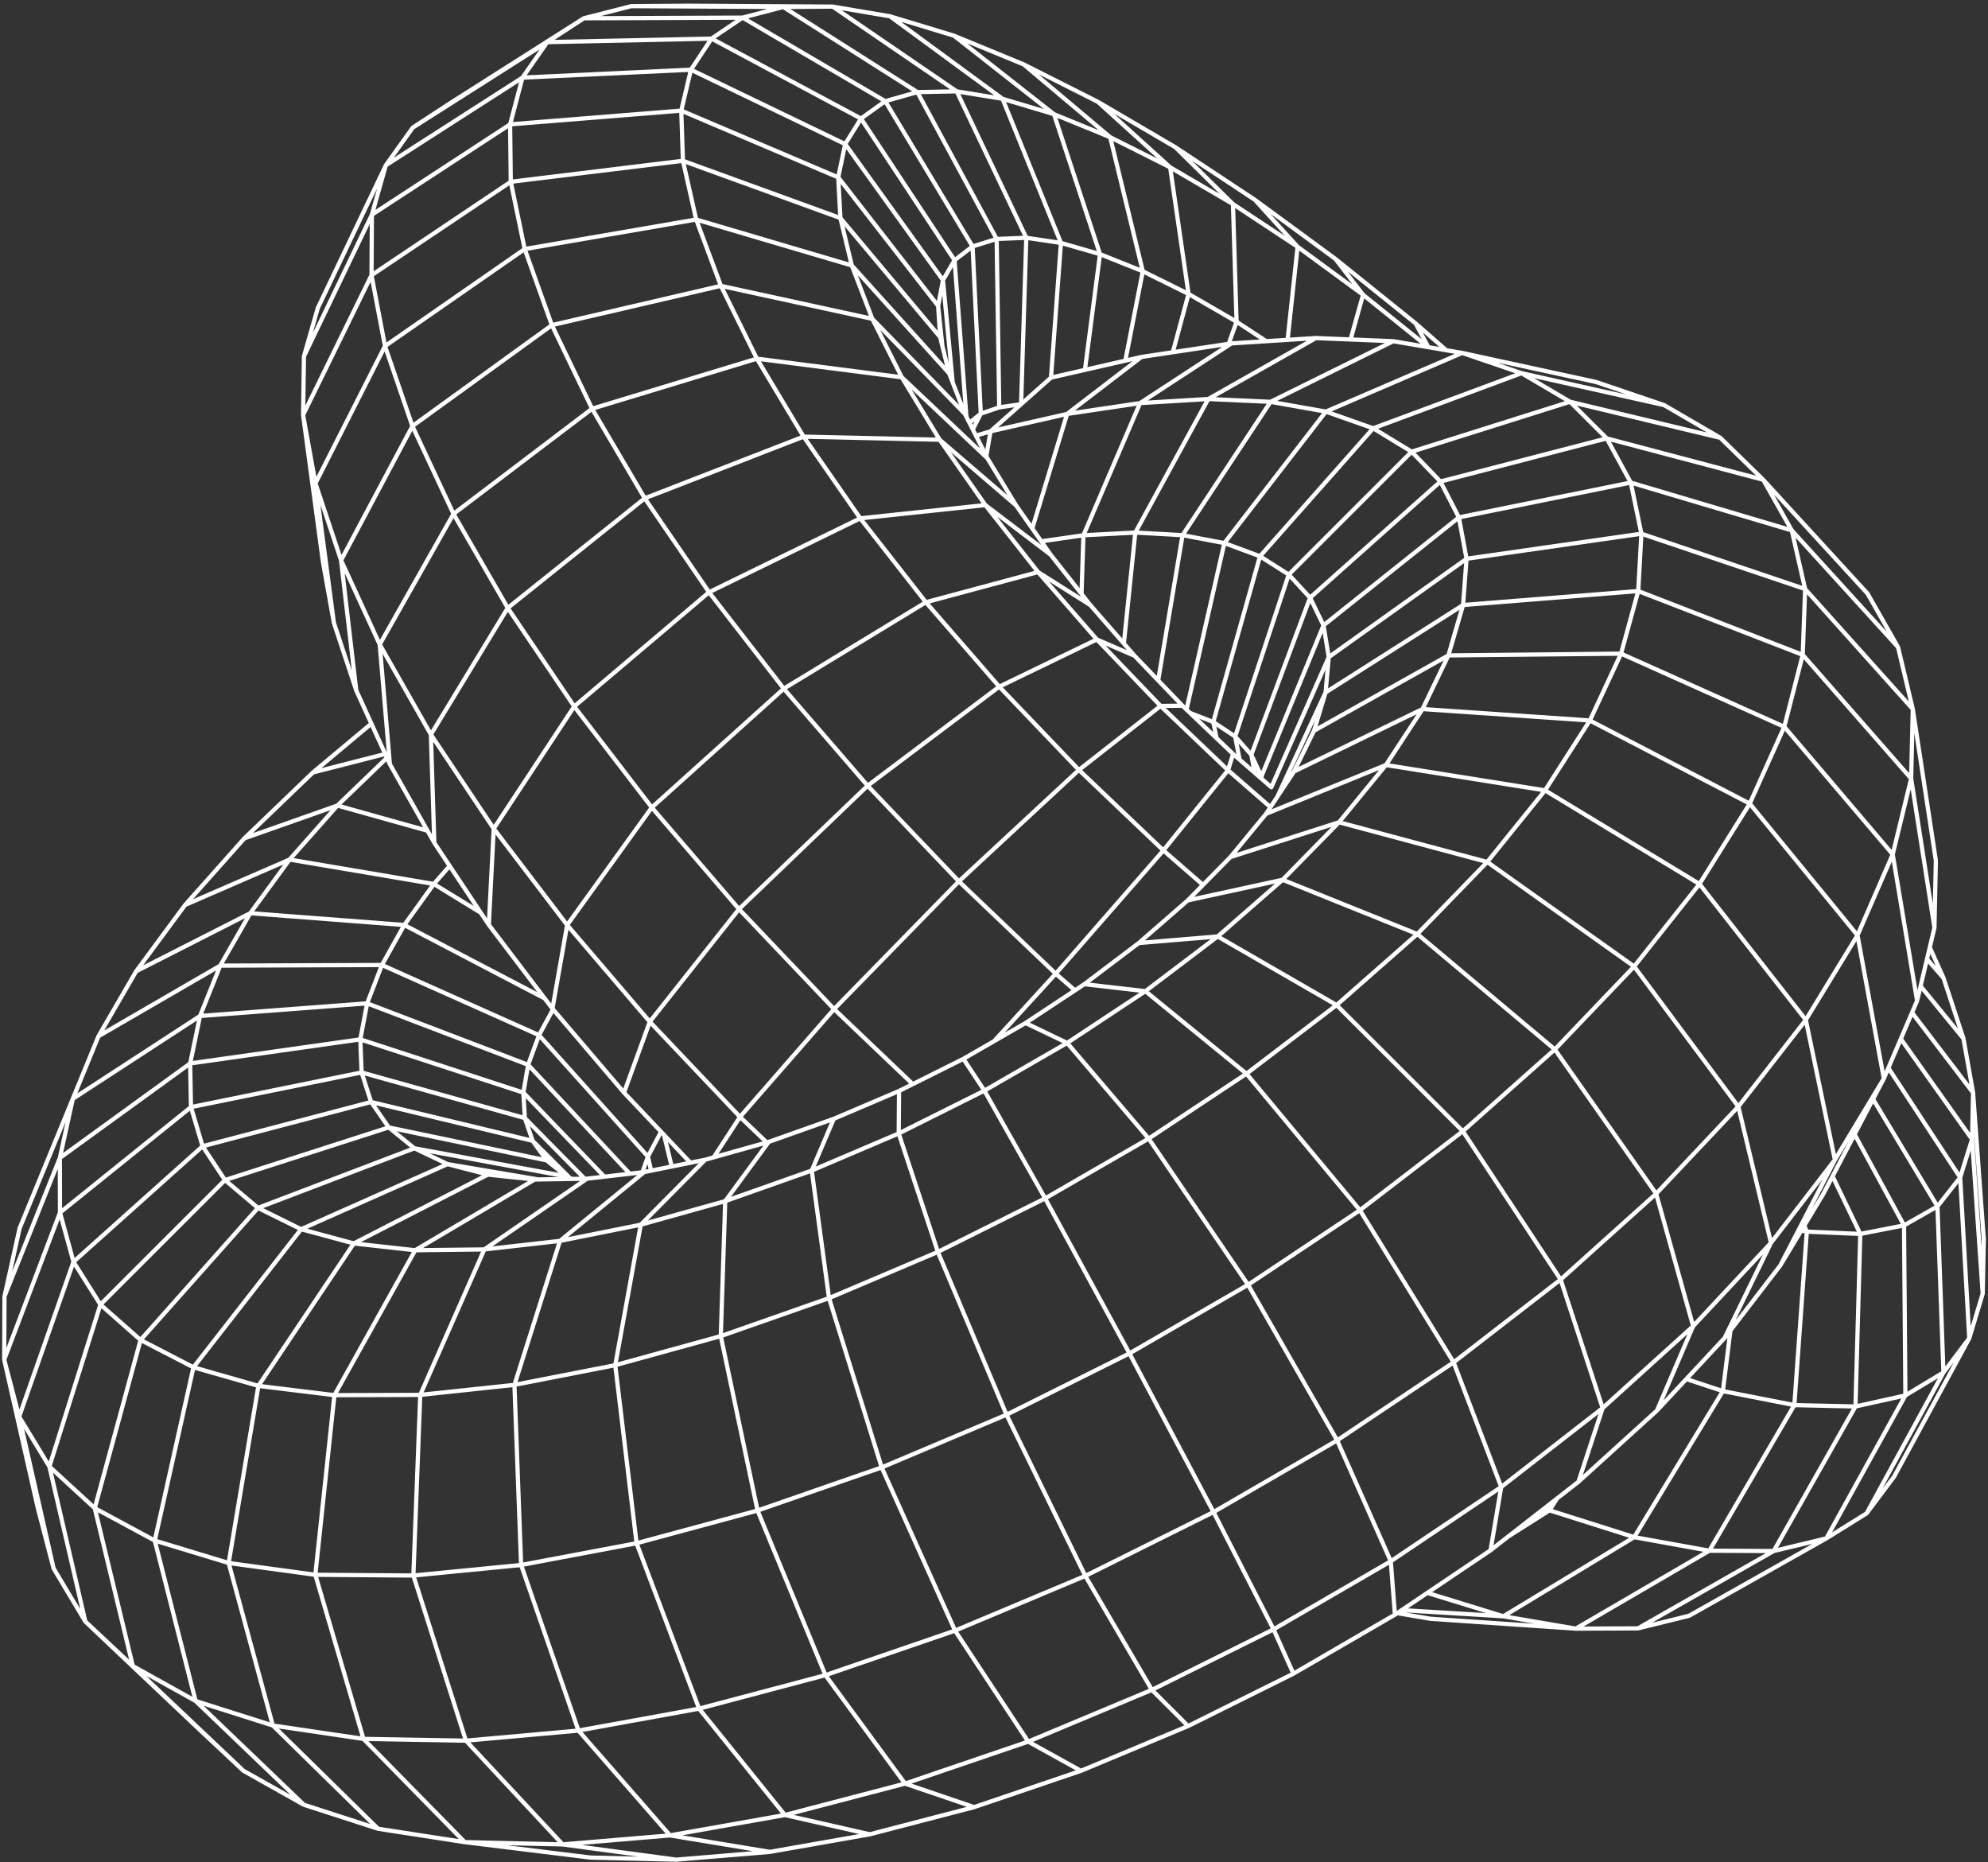<?xml version="1.0" encoding="UTF-8"?> <svg xmlns="http://www.w3.org/2000/svg" width="473" height="443" viewBox="0 0 473 443" fill="none"><rect x="0" y="0" width="473" height="443" fill="#333333" stroke="none"/><path d="M368.672 359.264L370.463 356.447M368.672 359.263L367.494 358.758M368.672 359.263L358.82 365.517M368.672 359.263L388.826 365.645M388.826 365.645L357.7 384.467M388.826 365.645L406.701 368.869L426.923 334.236M357.7 384.467L339.596 378.903M357.7 384.467L374.918 387.407M357.7 384.467L333.512 382.998M339.596 378.903L332.438 383.721M339.596 378.903L354.642 368.773L375.556 352.478L394.233 335.529L410.335 318.262L423.582 301.012M388.827 365.646L409.92 330.905M409.919 330.904L401.224 328.031M409.919 330.904L426.923 334.234M409.919 330.904L411.719 316.46M332.438 383.721L340.348 385.061L374.918 387.407M332.438 383.721L331.891 384.088M423.582 301.012L429.291 291.527M423.582 301.012L436.573 275.882M426.923 334.236L441.468 334.56M426.923 334.236L429.89 292.972M441.468 334.56L453.344 331.934M441.468 334.56L442.614 293.518M453.344 331.934L462.4 326.471M453.344 331.934L453.022 291.488M429.89 292.972L442.613 293.517M429.89 292.972L429.291 291.527M429.888 292.97L428.588 292.693M429.291 291.527L433.76 284.106L441.259 269.815M441.259 269.815L453.022 291.486M441.259 269.815L445.648 261.455M374.918 387.407L389.719 387.345L401.888 384.344L434.54 365.939L444.124 359.976L450.668 351.231L468.546 318.331M374.918 387.407L406.701 368.87L422.013 368.945M331.891 384.088L307.743 398.119L282.676 410.581M331.891 384.088L330.907 371.378L303.014 387.574L288.802 359.814L288.732 359.679M468.546 318.331L471.741 307.715M468.546 318.331L462.4 326.471M468.546 318.331L466.383 280.084M471.741 307.715L472 294.852L469.452 259.92M471.741 307.715L469.208 271.002M462.4 326.471L460.974 286.966M462.4 326.471L444.124 359.977M466.383 280.084L469.207 271.003M466.383 280.084L449.295 254.038M469.452 259.92L467.163 247.053M469.452 259.92L469.207 271.003M469.452 259.92L454.924 240.879M467.163 247.053L462.423 232.643L459.144 225.366M467.163 247.053L456.961 234.566M469.207 271.003L452.255 247.119M454.924 240.879L452.255 247.119M454.924 240.879L456.134 238.052M459.144 225.366L460.26 220.664L460.595 204.697L455.107 168.678L451.596 153.937M459.144 225.366L456.961 234.566M456.961 234.566L456.134 238.052M451.596 153.937L444.334 141.19L419.52 114.121M451.596 153.937L426.31 126.163L429.491 140.115M422.013 368.944L434.54 365.937L453.344 331.932M422.013 368.944L441.467 334.558M422.013 368.944L389.72 387.344M453.022 291.486L442.613 293.517L436.019 279.8M453.022 291.486L460.975 286.966M460.975 286.966L466.384 280.083M460.975 286.966L445.648 261.455M445.648 261.455L448.214 256.567M449.295 254.038L448.214 256.567M449.295 254.038L452.255 247.119M448.214 256.567L436.573 275.882M448.214 256.567L441.95 222.48L450.33 203.23M456.134 238.052L450.33 203.23M462.423 232.644L458.486 228.136M336.816 76.929L339.838 82.583M336.816 76.929L344.094 83.306M336.816 76.929L317.735 61.588M339.838 82.583L344.094 83.306M339.838 82.583L339.82 82.582M344.094 83.306L347.898 83.952M317.735 61.588L324.311 70.115M317.735 61.588L298.587 47.547L279.653 35.025L261.22 24.225M347.898 83.952L379.697 90.851L395.946 96.364M347.898 83.952L315.461 97.912L326.723 101.878M347.898 83.952L362.013 88.766M339.82 82.582L331.489 81.165M339.82 82.582L324.311 70.116M331.489 81.165L313.085 80.416M331.489 81.165L302.3 95.585M313.085 80.416L306.352 80.84M313.085 80.416L287.48 94.913M324.311 70.115L321.334 80.752M324.311 70.115L308.733 58.699M261.22 24.225L243.572 15.327M261.22 24.225L278.412 39.8M243.572 15.327L226.991 8.498M243.572 15.327L264.138 32.63M226.991 8.498L211.755 3.875M226.991 8.498L250.769 27.161L264.138 32.63M264.138 32.63L271.901 64.525M211.755 3.875L198.126 1.569L163.825 1.359L150.195 1.463L138.907 4.346L107.524 24.282L98.208 30.358L91.801 39.318L75.601 73.309L72.319 84.756M211.755 3.875L238.526 23.5M72.319 84.756L72.121 98.202L72.114 98.707M72.319 84.756L88.484 51.072L88.392 65.475M72.114 98.707L76.854 133.794L79.439 148.142M72.114 98.707L75.052 114.963M72.114 98.707L88.392 65.475M79.439 148.142L84.761 164.23M79.439 148.142L75.052 114.964M88.392 65.475L91.601 82.324L124.838 59.248M84.761 164.23L88.36 172.125M84.761 164.23L81.15 133.268L75.052 114.965L91.601 82.326L98.125 101.355M88.36 172.125L91.655 179.353M88.36 172.125L74.458 183.749M91.655 179.353L92.068 180.258L92.763 181.781L103.335 200.485L116.304 219.992M91.655 179.353L74.458 183.749M74.458 183.749L58.144 199.42L44.042 215.261M116.304 219.992L129.589 237.488M116.304 219.992L117.472 197.108L102.52 174.72M129.589 237.488L131.442 239.929L131.583 240.094M129.589 237.488L96.195 220.032M102.52 174.72L120.807 144.612M102.52 174.72L103.335 200.486M120.807 144.612L153.407 118.533L140.876 97.223M120.807 144.612L136.626 168.043M131.583 240.094L128.249 246.236M131.583 240.094L148.471 259.908M96.195 220.032L59.548 217.223M96.195 220.032L90.87 229.548M148.471 259.908L157.282 269.206M148.471 259.908L154.602 243.046M157.282 269.206L157.987 269.954M157.282 269.206L154.159 275.117L128.249 246.235M154.602 243.046L175.829 216.244M154.602 243.046L176.068 265.678M157.987 269.954L164.264 276.578M157.987 269.954L159.819 277.478M128.249 246.235L127.66 245.972L90.87 229.547M128.249 246.235L125.657 253.283L87.353 238.668M308.733 58.699L298.588 47.547M308.733 58.699L293.356 48.54M308.733 58.699L306.352 80.84M306.352 80.84L293.001 81.682M293.001 81.682L271.569 84.915L267.747 85.789M293.001 81.682L271.252 95.887M279.653 35.024L293.355 48.539M278.411 39.802L293.355 48.541L294.213 76.532M278.411 39.802L264.138 32.632M278.411 39.802L282.789 69.918M282.789 69.918L271.901 64.527M282.789 69.918L279.28 82.899L279.038 83.789M294.213 76.53L301.272 81.16M294.213 76.53L282.79 69.916M294.213 76.53L292.338 81.781M271.901 64.527L261.724 60.456M271.901 64.527L267.747 85.789M267.747 85.789L250.06 89.829M250.06 89.829L252.43 57.781L244.183 56.563M250.06 89.829L235.675 102.603M238.526 23.5L250.768 27.161L261.723 60.455M238.526 23.5L227.624 21.729M238.526 23.5L252.429 57.78L261.723 60.454L258.137 87.983M227.624 21.729L218.262 21.91L186.36 1.66M227.624 21.729L244.183 56.563M186.36 1.66L150.195 1.461M186.36 1.66L176.682 4.196M244.183 56.563L237.129 56.841L218.261 21.911L210.617 24.069M244.183 56.563L242.946 96.147L237.744 96.901M235.675 102.603L253.891 98.468M235.675 102.603L232.208 103.64M235.675 102.603L234.672 108.498M186.36 1.662L198.127 1.569L227.624 21.731M176.682 4.196L169.301 9.182M176.682 4.196L138.908 4.345L130.207 10.024L98.208 30.357M176.682 4.196L210.618 24.068M231.402 58.625L237.129 56.842L237.744 96.903L233.356 98.395L231.402 58.625ZM231.402 58.625L227.115 61.902L204.852 28.201M231.402 58.625L210.618 24.07L204.852 28.201M204.852 28.201L201.091 34.267M230.653 100.571L233.356 98.394L231.455 102.151M231.455 102.151L232.208 103.64M231.455 102.151L229.94 99.164L229.939 99.161L229.586 98.466L225.823 88.808L223.69 80.194L199.954 51.867M232.208 103.64L232.29 103.8L233.219 105.633L233.324 105.841L234.32 107.806L234.927 109.002M234.927 109.002L241.762 120.232M234.927 109.002L214.558 89.743L223.57 104.601M199.954 51.867L199.439 42.191M199.954 51.867L202.665 63.146M199.954 51.867L162.49 38.252M124.306 18.467L130.207 10.025L169.301 9.183M124.306 18.467L121.372 29.587M124.306 18.467L91.801 39.319L88.483 51.073M124.306 18.467L164.391 16.582M169.301 9.183L164.391 16.582M169.301 9.183L204.851 28.2M164.391 16.582L162.09 26.313M164.391 16.582L200.688 34.071L201.091 34.266M224.361 66.635L227.114 61.9L229.938 99.16M224.361 66.635L223.205 72.764M224.361 66.635L201.092 34.265L199.439 42.191M224.361 66.635L226.673 90.99M223.205 72.764L223.69 80.193M223.205 72.764L224.222 82.342M223.205 72.764L199.439 42.191M199.439 42.191L162.09 26.312M162.09 26.312L121.372 29.585M162.09 26.312L162.49 38.251M88.483 51.071L121.372 29.585M121.372 29.585L121.373 29.798L121.527 43.244M162.49 38.252L121.527 43.245M162.49 38.252L165.638 52.221M88.392 65.476L121.527 43.245M121.527 43.245L124.838 59.249M241.762 120.232L247.744 128.764M241.762 120.232L226.72 107.308L226.61 107.212L223.57 104.601M223.57 104.601L234.445 120.144M247.744 128.764L247.982 129.102L248.1 129.272L249.978 131.951M247.744 128.764L257.777 127.329M249.978 131.951L257.322 141.271M249.978 131.951L234.445 120.144M257.322 141.271L259.032 143.442L259.217 143.675L259.429 143.946M257.322 141.271L257.338 140.77L257.777 127.329M257.777 127.329L270.12 126.68M257.777 127.329L271.252 95.886L253.891 98.468M259.429 143.946L265.249 150.614L265.32 150.694L269.946 155.995L281.336 167.87L293.386 179.35L300.225 185.303M259.429 143.946L246.99 136.083M300.225 185.303L300.242 185.318L302.49 187.275M300.225 185.303L300.129 184.684M246.99 136.083L220.294 143.256M246.99 136.083L260.974 152.114M300.129 184.684L314.901 148.756L311.701 142.176M300.129 184.684L297.726 179.534M131.308 77.342L124.838 59.247L165.638 52.219M165.638 52.219L171.525 67.996M165.638 52.219L202.665 63.144M171.525 67.996L131.308 77.342L140.876 97.222M171.525 67.996L180.086 85.314M171.525 67.996L207.552 75.841M207.552 75.841L202.722 63.294L202.665 63.145L225.821 88.808M207.552 75.841L214.557 89.742M207.552 75.841L229.586 98.465M131.308 77.344L98.125 101.355M98.125 101.355L81.15 133.268L90.346 153.306M98.125 101.355L107.904 122.24L140.876 97.223M140.876 97.223L180.086 85.315M180.086 85.315L191.198 103.864M180.086 85.315L214.557 89.743M234.445 120.144L204.681 123.3M234.445 120.144L246.991 136.082M204.681 123.3L168.701 140.875M204.681 123.3L191.199 103.863M204.681 123.3L213.253 134.258L213.264 134.27L213.538 134.621L220.294 143.256M92.763 181.781L90.346 153.305M90.346 153.305L90.487 153.551L102.52 174.718M90.346 153.305L107.904 122.24L120.807 144.61M168.701 140.875L153.407 118.532L191.199 103.863M168.701 140.875L186.487 163.813L155.083 192.081M191.199 103.863L223.57 104.6M155.083 192.081L134.943 220.035L154.602 243.046M155.083 192.081L175.83 216.243M220.294 143.256L186.487 163.814L206.433 186.897M220.294 143.256L237.749 163.338L206.433 186.897M136.627 168.044L168.701 140.876M155.083 192.08L136.626 168.042L117.472 197.106L134.943 220.034L131.442 239.927M206.433 186.897L175.829 216.244M206.433 186.897L228.145 209.652M175.829 216.244L198.458 240.039M260.974 152.112L269.946 155.993M260.974 152.112L237.749 163.337L238.126 163.732L256.707 183.148L228.145 209.652M260.974 152.112L276.136 167.925M228.145 209.652L198.458 240.037M228.145 209.652L251.191 231.619M276.136 167.925L281.336 167.868M276.136 167.925L292.183 183.213M292.183 183.213L301.004 190.891L301.271 191.122L302.277 191.999M292.183 183.213L293.386 179.348M176.068 265.678L169.815 275.297M176.068 265.678L182.439 271.755M169.815 275.297L182.439 271.755M169.815 275.297L167.779 275.869M182.439 271.755L182.902 271.625M198.458 240.037L176.069 265.676M198.458 240.037L217.176 257.884M251.191 231.619L255.763 235.583M251.191 231.619L236.524 247.658M276.8 202.294L286.231 210.492M276.8 202.294L257.344 183.756L256.707 183.15L276.135 167.926M276.8 202.294L292.183 183.214M251.192 231.621L276.8 202.295M429.652 242.601L441.949 222.479M441.95 222.479L416.314 191.156L404.354 210.278M404.354 210.278L367.611 188.002M404.354 210.278L388.813 229.893M404.354 210.279L429.204 242.028L429.653 242.602M429.653 242.602L413.598 263.225L394.043 283.95M429.653 242.602L436.573 275.882M394.043 283.95L371.322 304.368M394.043 283.95L402.843 315.455M436.573 275.882L421.368 295.637L402.843 315.455M402.843 315.455L381.314 334.946L371.322 304.368M424.527 172.88L416.313 191.158L378.271 171.385L367.611 188.003M367.611 188.003L329.749 181.972M367.611 188.003L353.854 205.042L337.226 222.177M329.749 181.972L301.677 193.412L301.222 193.596M329.749 181.972L318.589 195.594M337.226 222.177L324.294 233.551L322.9 234.778L322.648 234.999L318.014 239.076L289.722 222.756M337.226 222.177L369.937 249.625L388.813 229.894M337.226 222.177L305.17 209.276M338.466 168.66L338.776 168.014L344.61 155.902M338.466 168.66L378.272 171.384L385.69 155.487L424.529 172.88L428.922 155.77M338.466 168.66L308.087 183.425L307.885 183.523M344.61 155.902L348.105 143.92L389.781 140.595L390.534 126.957M344.61 155.902L312.632 173.839L315.393 164.717M344.61 155.902L385.69 155.486L389.781 140.593M338.466 168.658L329.749 181.97M301.222 193.596L301.5 193.177L301.605 193.016L301.93 192.527L302.277 192.001L302.3 191.968L307.885 183.524L312.631 173.841M301.222 193.596L300.686 194.247L300.453 194.528L298.12 197.358L297.99 197.517L292.744 203.88L290.454 206.204L289.896 206.772L287.509 209.195L287.372 209.333L282.591 214.186L278.778 217.506L270.94 224.326L258 234.107L255.912 235.485L255.763 235.585L244.005 243.347M315.393 164.717L316.147 156.31M315.393 164.717L303.917 189.522M244.005 243.347L253.908 248.085L272.528 235.776L296.57 255.404L318.014 239.075L348.052 269.081L369.936 249.625M244.005 243.347L236.524 247.659L236.444 247.707L229.218 251.87L213.912 259.515M213.912 259.515L213.827 269.623L234.214 259.441L248.667 285.062L273.304 270.837M213.912 259.515L199.378 265.715L198.376 266.141L182.902 271.625M182.902 271.625L172.55 285.712M167.779 275.869L166.156 276.196L153.282 278.8M167.779 275.869L152.456 291.323M153.282 278.8L146.654 284.212L146.484 284.352L133.234 295.173M153.282 278.8L149.839 279.199M152.456 291.323L133.49 295.122L133.234 295.173M152.456 291.323L172.55 285.712M133.234 295.173L122.397 329.424M149.839 279.199L139.677 280.375L136.082 280.433L135.437 280.442L127.205 280.574L116.082 279.408M149.839 279.199L125.657 253.284L124.522 259.899L85.725 247.238M85.725 247.238L45.247 252.964M85.725 247.238L86.034 255.106M44.042 215.261L32.4 231.034M44.042 215.261L68.901 204.462M32.4 231.034L23.433 246.488M32.4 231.034L59.548 217.223M68.901 204.462L59.548 217.223M68.901 204.462L103.225 210.275L106.986 205.977M23.433 246.488L4.663 292.187M23.433 246.488L17.33 261.375M23.433 246.488L52.397 229.696M59.548 217.223L52.397 229.697M4.663 292.187L1.063 308.389M4.663 292.187L17.329 261.376M17.33 261.375L14.24 275.445M17.33 261.375L47.593 241.678M52.397 229.696L47.593 241.677M52.397 229.696L90.87 229.547M1.063 308.389L1 323.416L8.988 358.678L12.75 373.082M1.063 308.389L14.24 275.445M12.75 373.082L20.302 385.711M12.75 373.082L4.555 336.993M14.24 275.445L14.272 288.451M14.24 275.445L45.247 252.964M20.302 385.711L46.969 410.954L57.916 421.214M20.302 385.711L31.604 396.302M20.302 385.711L11.752 348.854L4.779 337.362L4.555 336.993M4.555 336.993L17.486 300.15M57.916 421.214L72.303 429.298L89.945 435.009L110.579 438.192M57.916 421.214L31.604 396.302M31.604 396.302L46.541 404.617M17.486 300.15L23.892 310.317M17.486 300.15L48.201 272.662M110.579 438.192L140.544 441.867L160.904 442.359M110.579 438.192L133.869 438.738L134.289 438.793L160.904 442.359M110.579 438.192L86.473 413.632L110.853 414.055M160.904 442.359L183.172 440.51L206.946 436.328M110.853 414.055L98.355 374.772M110.853 414.055L133.868 438.737L159.41 436.587M110.853 414.055L137.634 411.657M206.946 436.328L231.775 429.865M206.946 436.328L186.739 431.744M231.775 429.865L257.184 421.231L282.676 410.581M231.775 429.865L215.335 424.269M186.739 431.744L159.41 436.587M186.739 431.744L215.334 424.268M186.739 431.744L166.331 406.44M282.676 410.581L274.062 401.973L244.638 414.283M244.638 414.283L215.334 424.268M244.638 414.283L257.184 421.23M244.638 414.283L227.23 387.882M288.732 359.679L268.73 321.944L239.475 336.523L223.148 297.796M288.732 359.679L318.144 342.627M450.33 203.23L424.527 172.879M450.33 203.23L454.713 185.194M419.52 114.121L409.317 104.147L395.946 96.364M419.52 114.121L382.287 104.278L388 114.789L347.108 123.076M419.52 114.121L426.31 126.164L388.001 114.789M429.491 140.115L428.922 155.769L389.782 140.594M429.491 140.115L455.108 168.677L454.713 185.194M429.491 140.115L390.535 126.955M395.946 96.364L362.011 88.766M326.723 101.878L362.013 88.766M326.723 101.878L299.784 132.321M362.013 88.766L373.556 95.566M454.713 185.194L460.26 220.663M454.712 185.194L428.921 155.768M390.535 126.955L388.001 114.789M390.535 126.955L348.929 132.919M348.928 132.921L348.104 143.923L315.393 164.718M347.109 123.077L348.93 132.921L316.147 156.311M347.109 123.077L342.717 114.544M347.109 123.077L314.9 148.758M342.717 114.544L335.87 107.445M342.717 114.544L311.699 142.178M314.9 148.756L316.147 156.309L302.489 187.272M335.87 107.445L326.723 101.879M335.87 107.445L306.626 136.673M311.701 142.176L306.627 136.671M311.701 142.176L297.726 179.534M297.726 179.534L293.882 175.199M297.726 179.534L298.503 183.802M373.556 95.566L382.286 104.277L342.717 114.542M373.556 95.566L409.318 104.146M373.556 95.566L335.871 107.444M306.626 136.673L299.784 132.322M306.626 136.673L293.882 175.2M294.932 180.695L293.881 175.199L288.672 171.744L299.784 132.321M299.784 132.321L291.31 129.184L315.461 97.91L302.301 95.584M302.301 95.584L287.479 94.911M302.301 95.584L281.363 127.296M283.14 169.585L288.673 171.744L289.467 175.614M287.479 94.911L271.252 95.885M287.479 94.911L270.12 126.679M281.363 127.298L291.31 129.185L282.298 168.787M281.363 127.298L270.12 126.68M281.363 127.298L275.56 161.847M270.12 126.68L267.399 153.077M253.891 98.468L245.605 125.712M271.57 84.916L253.891 98.469M58.144 199.419L80.283 191.614M80.283 191.614L68.901 204.461M80.283 191.614L101.709 197.607M80.282 191.613L92.068 180.257M96.195 220.03L103.225 210.274L114.397 217.123M47.593 241.677L45.248 252.962M47.593 241.677L87.353 238.668M90.87 229.547L87.353 238.668M87.353 238.668L85.725 247.237M152.838 278.85L154.158 275.117L154.913 278.468M45.247 252.964L45.438 263.353M124.878 265.963L124.522 259.898L143.794 279.896M4.555 336.992L1 323.414L14.272 288.449M14.272 288.449L17.487 300.149M14.272 288.449L45.438 263.351M45.438 263.351L48.202 272.66M45.438 263.351L86.034 255.104M86.034 255.104L88.296 262.129M86.034 255.104L124.878 265.963M139.11 280.384L124.878 265.965L126.731 271.374L88.296 262.13M23.892 310.317L33.443 318.742M23.892 310.317L11.752 348.855L22.544 358.752M23.892 310.317L53.532 280.707M33.443 318.742L61.38 287.33L53.531 280.706M33.443 318.742L22.544 358.752M33.443 318.742L46.029 325.241L36.824 366.459M22.544 358.752L36.823 366.459M53.531 280.706L48.201 272.66L88.296 262.13M53.531 280.706L91.885 268.377L92.499 268.181M88.296 262.13L92.499 268.181M92.499 268.181L98.593 273.141M92.499 268.181L130.066 276.03L134.838 279.843L136.082 280.432M98.593 273.141L61.38 287.329L71.644 292.392M98.593 273.141L106.493 276.909M98.593 273.141L134.838 279.842M130.066 276.031L126.731 271.375L135.563 280.187M46.541 404.617L36.824 366.459M46.541 404.617L72.303 429.298M46.541 404.617L64.919 410.449M31.604 396.302L22.544 358.751M71.644 292.392L84.18 295.778L116.082 279.406L106.493 276.909M71.644 292.392L106.493 276.909M106.493 276.909L128.079 280.558M36.824 366.459L54.405 371.79L64.918 410.447M64.919 410.449L89.945 435.01M64.919 410.449L86.472 413.633M61.482 329.658L46.029 325.242L71.644 292.394M61.482 329.658L54.404 371.792L75.025 374.597M61.482 329.658L79.565 331.872L75.025 374.595M61.482 329.658L83.925 296.159L84.18 295.779L98.791 297.401M75.025 374.595L86.472 413.631M75.025 374.595L98.355 374.772M98.355 374.772L123.989 372.269M98.355 374.772L99.99 331.806M123.989 372.269L137.634 411.657M123.989 372.269L151.459 367.093M123.989 372.269L122.397 329.424M99.99 331.806L122.397 329.425M99.99 331.806L115.238 297.206M99.99 331.805L79.566 331.871L98.791 297.4M98.791 297.4L115.238 297.204M98.791 297.4L127.205 280.573M115.238 297.204L133.234 295.172M115.238 297.204L139.677 280.373M159.41 436.587L183.173 440.509M159.41 436.587L137.634 411.657M137.634 411.657L166.331 406.44M151.459 367.093L180.244 359.314M151.459 367.093L146.382 324.741M122.397 329.424L146.382 324.742M166.331 406.44L196.393 398.472M180.244 359.314L209.778 349.062M180.244 359.314L171.495 317.823L158.549 321.389L158.175 321.493L157.244 321.749L157.167 321.77L146.382 324.741M146.382 324.741L152.456 291.322M172.55 285.712L171.495 317.825L197.251 308.788M172.55 285.712L193.139 278.434M215.334 424.268L196.393 398.472M196.393 398.472L227.23 387.882M166.331 406.442L151.459 367.095M197.251 308.788L223.148 297.798M197.251 308.788L193.14 278.435M193.139 278.434L198.377 266.14M193.139 278.434L213.827 269.622M227.23 387.882L258.22 374.866L239.474 336.523M196.393 398.473L180.245 359.315M227.231 387.882L209.779 349.062M239.474 336.522L209.778 349.061L197.251 308.786M248.668 285.06L223.148 297.795L213.988 270.11L213.827 269.621M288.733 359.68L258.22 374.867L274.063 401.975L303.015 387.575L307.743 398.12M248.667 285.061L268.729 321.943L296.949 305.615L318.144 342.626M318.144 342.626L345.859 324.062L323.567 287.874M318.144 342.626L330.908 371.378L357.182 353.713M229.218 251.868L233.913 258.984L234.214 259.439L242.045 254.925L242.271 254.792L253.908 248.084L273.304 270.835L296.571 255.403L323.317 287.572L323.567 287.874M323.567 287.874L296.95 305.616L273.305 270.836M323.567 287.874L348.053 269.081M357.182 353.713L354.643 368.772M357.182 353.713L345.858 324.06L371.322 304.365M357.182 353.713L381.314 334.944L375.556 352.477M289.722 222.755L272.528 235.776L258 234.105M289.722 222.755L301.245 212.699L301.258 212.686L305.169 209.273M289.722 222.755L270.94 224.323M305.169 209.273L318.589 195.592M305.169 209.273L282.591 214.184M371.322 304.368L348.053 269.082M318.589 195.592L353.855 205.04L388.813 229.893L392.792 235.243L392.816 235.276L413.599 263.224L421.369 295.636L410.335 318.261M318.589 195.592L292.745 203.879M394.043 283.949L369.936 249.623M394.233 335.528L402.842 315.454" stroke="white" stroke-miterlimit="10" stroke-linecap="round" stroke-linejoin="round"></path></svg> 